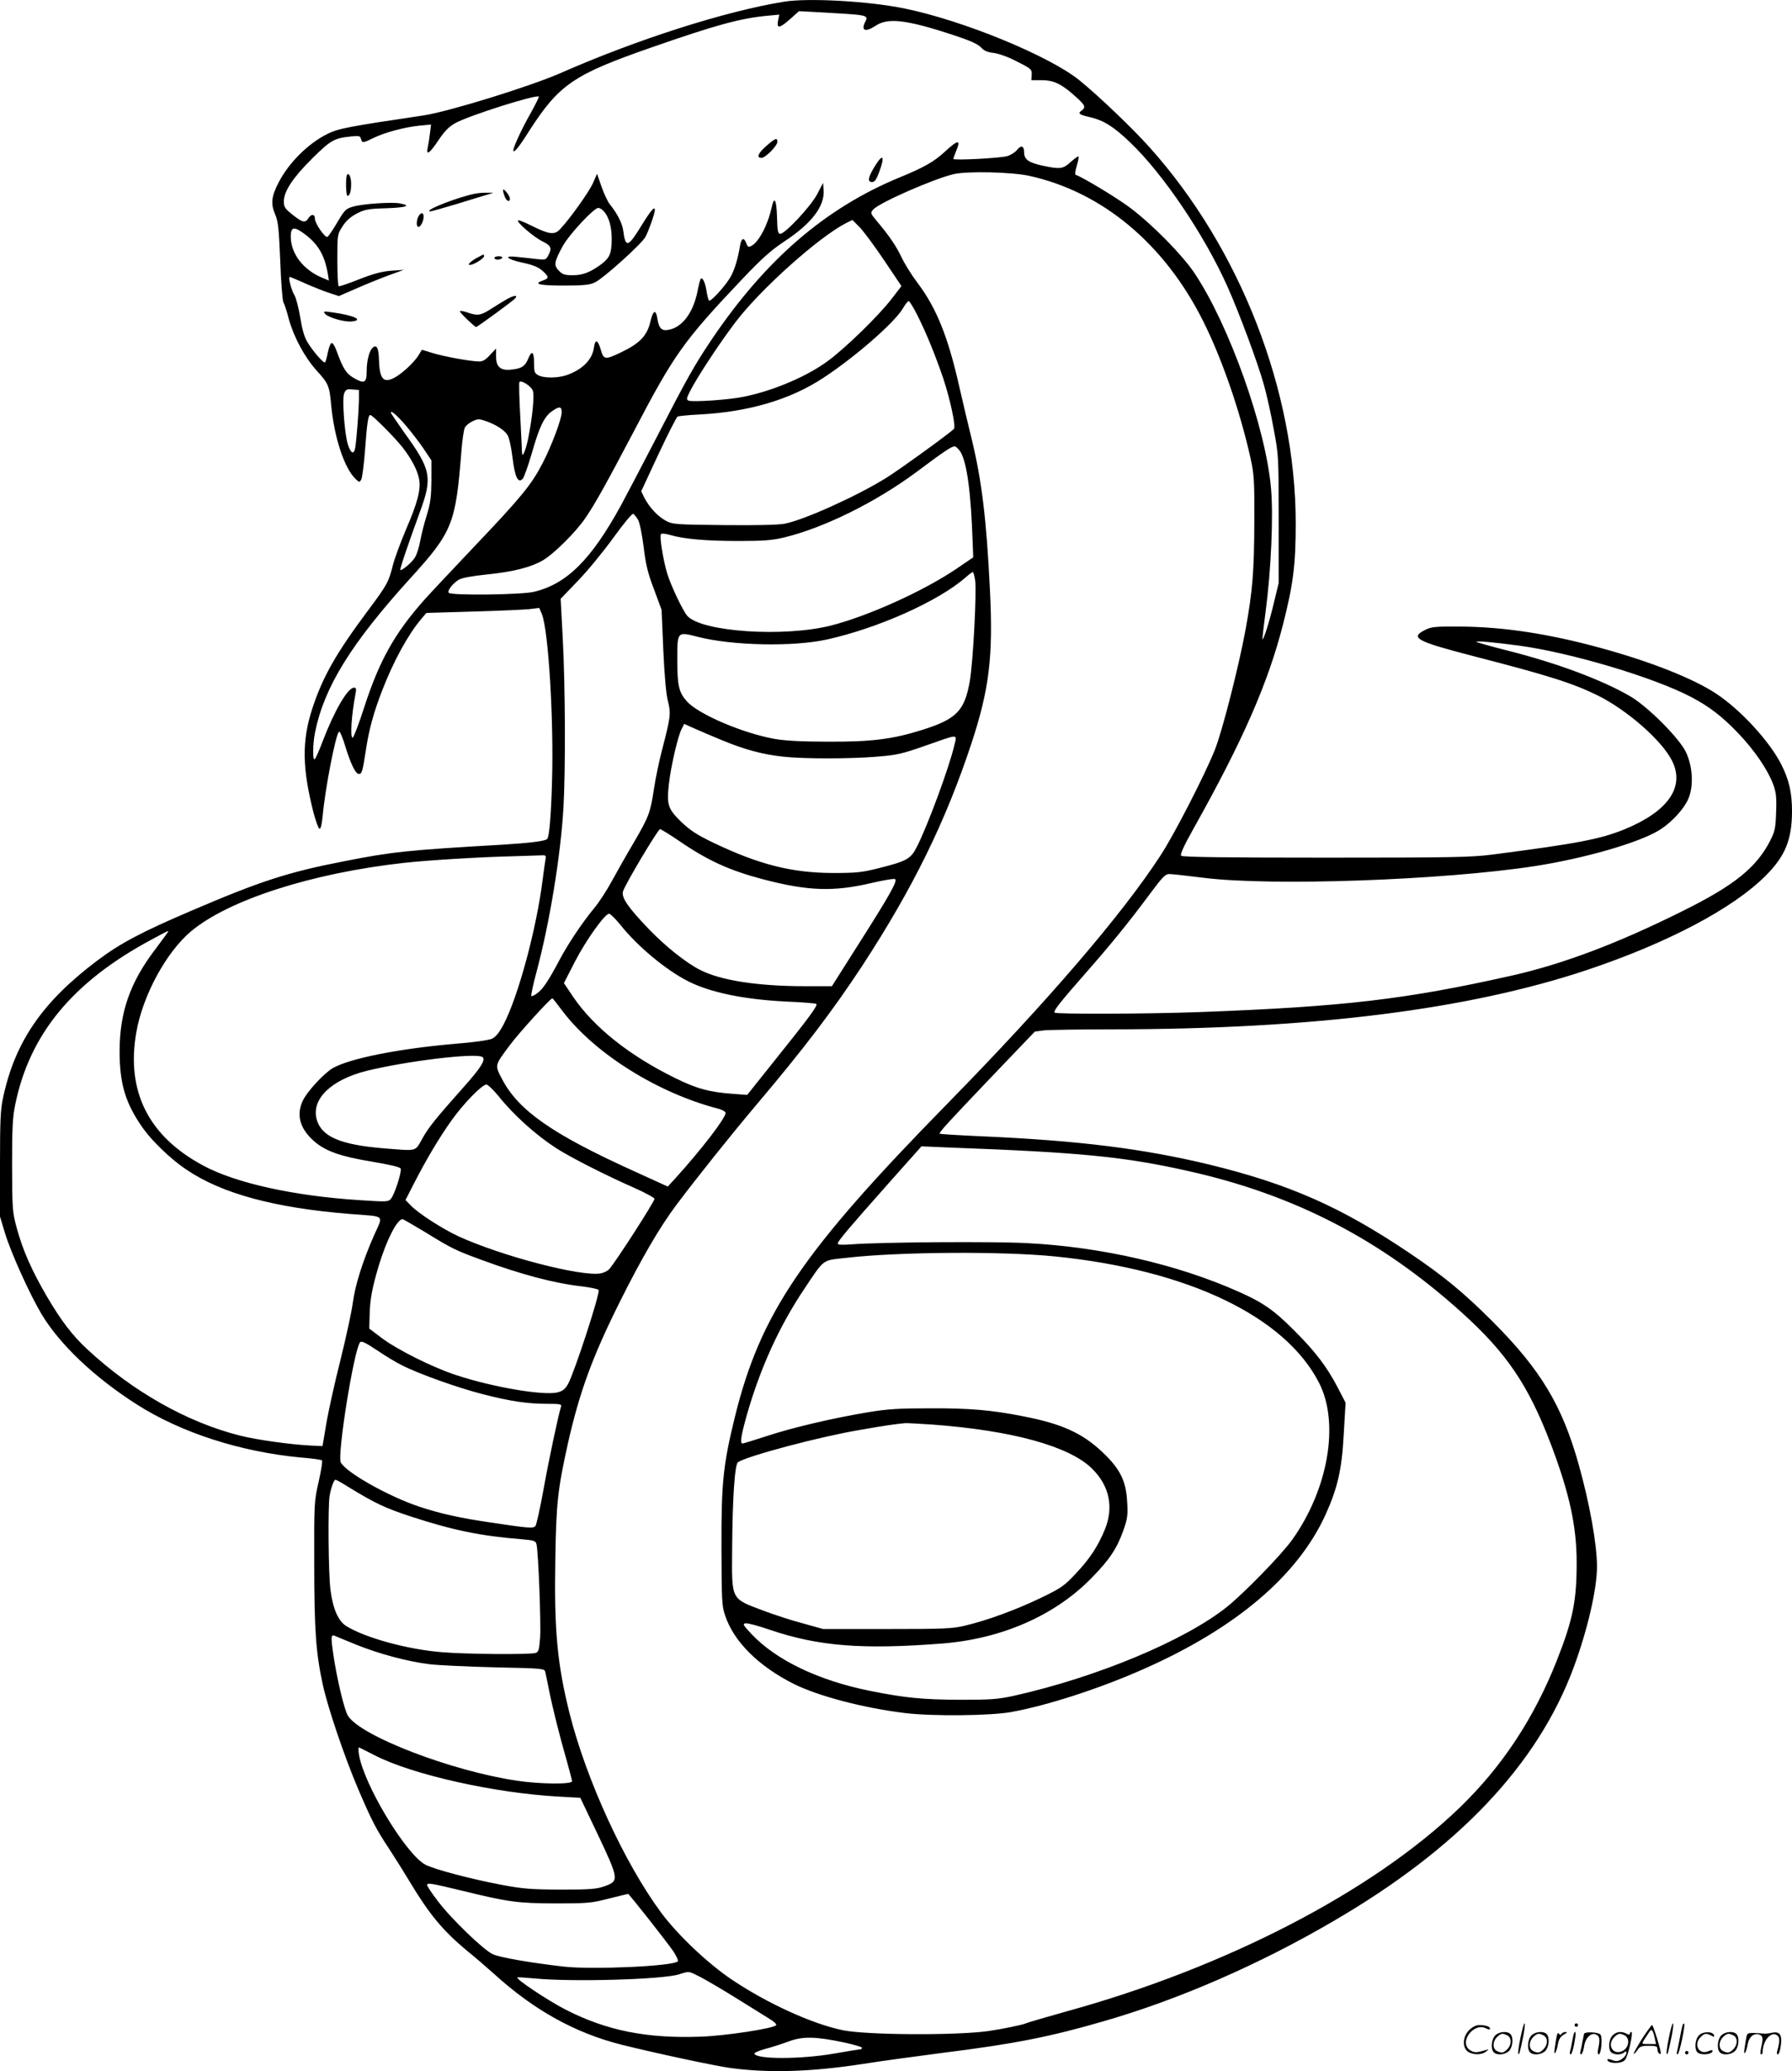 <svg version="1.0" xmlns="http://www.w3.org/2000/svg"
  viewBox="0 0 1038.5 1200.16"
 preserveAspectRatio="xMidYMid meet">
<g transform="translate(-1.5,1200.482) scale(0.1,-0.1)"
fill="#000000" stroke="none">
<path d="M4559 11995 c-341 -55 -853 -219 -1294 -413 -177 -78 -650 -224 -795
-246 -432 -64 -495 -76 -555 -106 -113 -55 -227 -169 -285 -282 -42 -80 -47
-124 -21 -184 18 -42 22 -80 30 -270 4 -121 13 -229 18 -240 6 -10 21 -55 32
-99 30 -107 93 -223 164 -301 64 -70 72 -87 81 -195 18 -193 78 -372 145 -433
19 -17 20 -17 30 1 5 11 15 84 21 164 12 165 19 209 31 209 12 0 139 -127 188
-189 51 -66 86 -132 95 -184 11 -58 -10 -138 -76 -290 -32 -76 -67 -170 -77
-210 -23 -94 -34 -113 -139 -254 -190 -254 -268 -392 -328 -577 -60 -185 -58
-341 8 -601 13 -48 28 -90 34 -92 8 -3 14 24 19 74 14 157 76 477 95 488 5 3
21 -34 35 -82 33 -106 60 -163 80 -163 17 0 21 13 40 135 18 123 45 220 96
352 67 172 150 322 226 412 l29 34 269 8 c149 4 296 11 328 14 l57 7 15 -35
c38 -92 70 -612 59 -972 -5 -192 -16 -321 -28 -332 -12 -12 -97 -23 -261 -33
-553 -32 -637 -41 -916 -96 -325 -63 -484 -115 -879 -284 -297 -127 -416 -190
-552 -292 -316 -238 -474 -467 -544 -788 -16 -72 -19 -130 -19 -390 l0 -305
28 -93 c33 -111 142 -353 212 -471 105 -176 307 -368 552 -524 256 -164 601
-275 950 -308 65 -5 121 -13 124 -17 4 -4 -5 -59 -19 -122 -26 -113 -27 -122
-26 -475 0 -389 10 -520 50 -704 31 -140 126 -418 205 -604 78 -182 104 -233
180 -347 34 -52 89 -140 122 -195 111 -185 192 -281 327 -393 47 -38 119 -100
160 -137 231 -210 471 -342 738 -409 188 -47 541 -123 632 -135 223 -30 469
-22 767 24 87 14 298 43 468 65 408 51 615 92 925 182 431 124 899 327 1330
579 726 422 1186 908 1395 1472 81 220 135 455 135 586 -1 129 -42 361 -106
589 -96 342 -219 548 -498 828 -168 168 -285 265 -486 400 -394 265 -693 397
-1155 510 -382 92 -751 139 -1315 164 -135 6 -246 13 -249 15 -6 7 44 61 306
336 l245 256 52 7 c28 3 206 6 396 6 1165 1 2064 114 2755 345 465 156 842
355 1031 544 115 114 154 211 154 376 0 106 -17 181 -62 270 -68 134 -235 316
-377 410 -133 88 -381 186 -666 264 -302 83 -564 123 -815 125 -146 1 -170 -1
-205 -19 -91 -45 -54 -66 270 -150 446 -115 582 -158 731 -231 170 -85 371
-261 429 -378 76 -152 -24 -294 -276 -397 -141 -57 -270 -82 -764 -146 -125
-16 -227 -18 -967 -18 -576 0 -830 3 -838 11 -7 7 14 55 76 165 285 509 428
838 514 1174 60 235 74 348 74 590 -1 765 -321 1589 -846 2175 -97 109 -297
300 -408 390 -175 141 -670 345 -1010 415 -206 43 -561 63 -701 40z m367 -71
c106 -7 121 -13 105 -42 -29 -55 -3 -67 59 -26 71 47 177 35 443 -52 104 -34
148 -54 167 -74 18 -20 38 -28 74 -32 30 -4 84 -23 135 -50 82 -41 86 -45 85
-76 l-2 -32 62 0 c70 0 117 -24 201 -101 50 -46 53 -56 28 -75 -24 -17 -14
-24 52 -39 76 -18 134 -54 228 -144 191 -182 429 -533 565 -836 69 -155 174
-437 211 -568 16 -56 42 -172 57 -257 29 -153 29 -160 29 -525 l0 -370 -29
-119 c-25 -107 -64 -228 -65 -201 0 6 8 78 19 160 31 235 45 549 31 707 -29
350 -242 948 -443 1249 -69 104 -242 280 -370 377 -73 56 -278 180 -320 194
-4 2 -1 25 7 52 8 27 13 51 10 54 -2 3 -23 -12 -45 -32 -45 -41 -61 -43 -164
-21 -79 17 -106 36 -106 76 0 39 -17 45 -41 15 -11 -14 -37 -30 -57 -36 -44
-12 -312 -26 -312 -16 0 4 7 23 15 43 30 71 14 71 -65 -2 -62 -57 -119 -90
-263 -149 -430 -178 -774 -475 -1086 -936 -100 -149 -138 -215 -321 -570 -84
-162 -177 -340 -207 -395 -173 -315 -314 -455 -505 -500 -74 -17 -483 -22
-493 -5 -8 13 24 54 58 75 18 11 77 22 165 31 150 15 252 41 322 81 65 38 194
166 249 248 57 84 119 196 276 494 237 453 289 527 632 889 113 119 166 166
241 216 159 104 237 205 230 299 l-3 42 -34 -65 c-36 -70 -186 -230 -214 -230
-14 0 -17 16 -19 98 -3 101 -16 124 -31 55 -22 -101 -74 -200 -117 -223 -17
-9 -22 -7 -30 15 -14 36 -28 31 -36 -12 -13 -81 -33 -145 -57 -186 -31 -52
-114 -143 -123 -134 -4 4 -11 30 -15 58 -8 49 -23 79 -33 68 -3 -2 -12 -37
-20 -78 -25 -119 -87 -202 -164 -217 -42 -9 -58 7 -67 62 -8 58 -25 53 -40
-12 -20 -86 -61 -129 -177 -184 -86 -41 -95 -39 -111 17 -17 60 -33 65 -40 14
-9 -71 -69 -130 -161 -161 -52 -17 -129 -17 -161 0 -22 12 -25 19 -25 72 0 65
-13 75 -33 26 -19 -45 -36 -57 -90 -64 -69 -10 -97 12 -97 74 l0 47 -35 -37
c-24 -27 -42 -38 -62 -38 -48 0 -207 29 -271 49 l-62 19 -20 -33 c-27 -43
-101 -111 -145 -132 -60 -29 -81 -1 -84 112 -2 63 -13 84 -35 66 -21 -18 -36
-75 -36 -139 0 -66 -14 -73 -74 -38 -45 26 -63 54 -101 159 -9 26 -22 46 -29
44 -6 -2 -15 -26 -21 -54 -5 -28 -13 -54 -16 -58 -8 -8 -73 67 -104 120 -16
26 -30 76 -40 140 -9 55 -24 113 -34 130 -18 29 -37 105 -27 105 3 0 45 -17
93 -39 48 -21 111 -46 140 -55 l52 -17 108 47 c59 26 144 60 188 76 l80 29
-72 -5 c-54 -4 -100 -16 -185 -49 -62 -25 -116 -43 -120 -41 -5 3 -8 72 -8
153 0 146 0 148 30 194 20 32 45 54 82 74 47 24 66 28 171 31 117 4 149 15 80
28 -48 9 -217 -2 -273 -19 -41 -12 -48 -19 -91 -92 -26 -44 -51 -81 -57 -83
-15 -5 -72 79 -72 105 0 28 -21 30 -38 3 -18 -29 -34 -25 -91 20 -45 36 -51
45 -51 78 0 58 52 137 164 248 107 106 127 118 225 128 47 5 54 3 58 -14 7
-25 11 -25 72 5 61 31 184 64 270 72 l64 6 -6 -49 c-3 -27 -9 -64 -13 -83 -11
-51 10 -37 64 44 35 52 60 77 97 97 80 44 469 167 483 153 2 -2 -21 -48 -51
-102 -47 -82 -97 -191 -97 -208 0 -23 30 13 93 113 173 268 257 325 705 481
378 132 522 171 680 185 l63 6 -7 -35 c-9 -48 9 -45 71 10 l50 45 95 -5 c52
-3 136 -8 186 -11z m1053 -938 c424 -93 786 -395 1010 -845 108 -216 213 -521
273 -791 21 -96 23 -128 22 -370 -1 -287 -10 -397 -50 -620 -38 -208 -135
-591 -179 -701 -57 -143 -235 -490 -315 -612 -224 -344 -655 -846 -1235 -1438
-841 -858 -1083 -1214 -1231 -1814 -68 -278 -79 -380 -78 -755 1 -308 2 -340
21 -396 50 -151 193 -294 398 -397 143 -71 401 -139 645 -169 160 -19 493 -16
615 6 210 38 510 135 765 248 535 236 894 540 1056 894 70 155 95 260 106 464
l11 186 -46 89 c-62 119 -130 209 -252 330 -117 118 -182 163 -325 226 -353
157 -792 258 -1220 280 -199 11 -855 6 -1022 -7 -54 -4 -78 -3 -78 5 0 14 70
96 299 354 l186 209 165 -7 c758 -28 1013 -53 1385 -137 612 -137 1112 -396
1580 -818 262 -236 388 -423 518 -765 108 -285 149 -476 149 -685 0 -224 -22
-331 -114 -565 -132 -336 -319 -619 -565 -856 -503 -485 -1355 -926 -2278
-1180 -121 -34 -227 -65 -235 -69 -15 -8 -141 -34 -219 -45 -191 -26 -702 -23
-841 5 -176 36 -436 154 -642 292 -139 93 -316 260 -412 390 -212 287 -432
766 -530 1153 -71 283 -90 482 -83 885 5 335 14 413 73 680 67 297 141 500
299 817 127 255 233 436 327 562 116 155 323 414 470 588 274 324 440 543 611
803 293 449 481 832 631 1285 104 315 127 505 108 887 -20 416 -48 641 -107
883 -19 77 -51 212 -71 300 -66 292 -132 454 -242 601 -33 43 -74 109 -91 145
-31 66 -73 128 -145 213 -38 46 -38 47 -20 67 36 40 351 178 467 205 81 18
333 12 436 -10z m-840 -490 l100 -149 -60 -78 c-73 -94 -259 -276 -361 -352
-119 -90 -318 -176 -492 -211 -83 -18 -295 -32 -320 -23 -15 6 -13 13 10 59
39 76 163 266 259 393 144 191 482 494 643 577 l37 18 42 -42 c23 -24 87 -110
142 -192z m-3363 156 c82 -60 120 -124 139 -235 l6 -38 -38 16 c-111 46 -183
140 -183 240 0 54 18 59 76 17z m3554 -471 c54 -108 105 -233 152 -371 40
-121 74 -279 61 -291 -39 -36 -319 -238 -393 -284 -171 -106 -477 -244 -588
-265 -37 -7 -162 -10 -352 -8 -281 3 -297 4 -336 25 -47 25 -95 77 -124 132
l-19 39 99 213 c55 117 105 216 112 220 7 3 65 9 128 12 283 15 524 86 713
210 183 119 416 322 464 404 14 24 29 43 34 43 5 0 27 -36 49 -79z m-2228
-438 c12 -24 -2 -163 -28 -288 -15 -69 -34 -109 -34 -69 0 10 -5 104 -10 207
-6 103 -8 192 -5 198 9 13 65 -21 77 -48z m-1007 -58 c-1 -64 -13 -218 -21
-273 -7 -43 -25 -37 -42 14 -20 59 -35 264 -23 298 10 24 15 27 48 24 l38 -3
0 -60z m1175 -70 c0 -38 -58 -193 -111 -295 -64 -124 -123 -196 -398 -485
-125 -132 -254 -269 -286 -305 -174 -196 -262 -354 -350 -626 -31 -96 -61
-174 -66 -174 -16 0 -7 132 16 253 6 30 4 37 -8 37 -37 0 -114 -133 -183 -313
-19 -51 -39 -96 -45 -101 -13 -14 -12 89 2 156 53 262 209 514 553 893 244
268 262 315 295 736 5 64 14 125 20 136 5 11 26 28 45 37 30 14 38 14 76 1 58
-20 108 -52 126 -81 9 -13 22 -71 29 -130 14 -115 32 -152 59 -124 8 8 31 74
52 145 45 159 73 217 121 249 41 28 53 26 53 -9z m-904 -75 c31 -36 77 -96
103 -134 l46 -69 0 -116 c-1 -96 -5 -131 -27 -202 -15 -48 -32 -115 -38 -150
-6 -35 -20 -78 -30 -94 -18 -30 -78 -80 -85 -73 -4 4 38 129 114 338 73 198
64 244 -89 455 -43 61 -79 114 -80 118 0 16 31 -10 86 -73z m3216 -155 c37
-65 60 -231 70 -530 l3 -80 -100 -68 c-190 -128 -506 -271 -724 -327 -273 -69
-750 -37 -833 56 -26 30 -94 173 -116 244 -23 76 -46 215 -37 229 3 6 24 4 53
-4 80 -24 209 -35 397 -35 145 0 196 4 263 20 232 56 531 204 766 378 163 122
209 153 225 150 8 -2 23 -17 33 -33z m-1870 -391 c10 -17 23 -81 33 -158 12
-102 24 -152 60 -246 l44 -119 10 -234 c7 -150 16 -256 27 -296 18 -71 15 -92
-34 -281 -17 -64 -38 -165 -47 -225 -21 -141 -30 -163 -118 -314 -41 -69 -98
-170 -127 -223 -29 -54 -75 -124 -101 -155 -68 -82 -150 -204 -200 -298 -64
-121 -98 -173 -131 -196 -16 -12 -31 -19 -34 -16 -3 3 10 65 30 139 77 289
139 668 156 948 13 218 11 709 -4 990 l-12 225 101 105 c56 58 147 169 204
248 57 79 108 141 115 139 6 -2 18 -17 28 -33z m1954 -351 c10 -65 -12 -478
-31 -586 -30 -171 -77 -219 -273 -281 -174 -55 -296 -70 -542 -69 -158 0 -252
5 -316 16 -184 33 -440 142 -508 217 -47 52 -56 92 -56 242 0 164 -1 163 117
133 199 -52 556 -59 750 -16 298 66 646 222 803 359 19 17 38 31 42 32 4 0 10
-21 14 -47z m3149 -379 c304 -41 786 -185 1002 -299 106 -56 179 -112 276
-214 89 -94 166 -206 197 -289 18 -48 21 -74 18 -162 -3 -92 -7 -112 -32 -162
-80 -159 -208 -263 -511 -413 -375 -187 -693 -307 -991 -374 -614 -138 -975
-180 -1809 -211 -307 -11 -828 -13 -838 -3 -9 9 26 54 183 233 145 165 246
289 375 463 67 90 84 107 106 107 15 0 105 -10 201 -22 394 -49 1386 -14 1918
68 284 44 598 134 717 206 78 47 157 135 178 199 25 73 17 177 -19 254 -36 79
-220 264 -322 324 -162 95 -427 194 -713 266 -95 24 -176 47 -179 50 -8 8 101
-2 243 -21z m-4615 -549 c130 -54 238 -83 355 -95 119 -13 380 -13 541 0 115
9 145 16 274 61 209 73 191 73 175 3 -29 -125 -154 -464 -216 -585 -36 -72
-58 -84 -225 -126 -96 -24 -128 -27 -264 -27 -237 1 -426 49 -688 174 -98 47
-136 72 -188 121 -78 76 -86 100 -73 217 11 102 52 280 74 322 l15 30 58 -26
c31 -14 104 -45 162 -69z m-257 -578 c171 -118 296 -175 492 -227 263 -69 411
-74 635 -21 69 16 129 26 133 21 13 -12 -35 -97 -208 -369 l-159 -251 -156 0
c-272 0 -488 33 -607 94 -80 40 -201 136 -298 237 -118 123 -159 181 -150 217
9 36 203 362 215 362 6 0 52 -29 103 -63z m-767 -114 c-3 -16 -10 -66 -16
-113 -35 -284 -142 -681 -227 -842 -25 -47 -44 -71 -66 -82 -20 -9 -104 -21
-217 -30 -325 -28 -610 -85 -707 -141 -52 -31 -150 -137 -174 -190 -38 -82
-16 -161 66 -233 66 -58 154 -89 337 -119 106 -18 162 -31 165 -40 7 -18 -35
-149 -56 -174 -15 -19 -23 -19 -179 -9 -382 24 -722 99 -910 201 -317 170
-447 430 -387 772 37 213 173 464 317 585 217 182 701 338 1237 397 146 16
449 34 631 38 63 2 132 4 153 5 37 2 38 1 33 -25z m434 -377 c97 -123 264
-262 392 -327 130 -66 326 -106 570 -118 92 -4 171 -10 174 -14 9 -9 -44 -81
-235 -319 l-166 -208 -80 6 c-139 10 -213 30 -340 93 -264 130 -467 292 -587
467 l-55 82 63 123 c65 126 174 279 199 279 7 0 36 -29 65 -64z m-2620 -39 c0
-2 -34 -48 -75 -103 -147 -193 -206 -364 -207 -589 0 -192 34 -305 137 -450
52 -73 161 -178 246 -235 207 -142 516 -225 954 -260 208 -16 192 -2 138 -123
-66 -149 -110 -290 -123 -389 -6 -48 -38 -197 -71 -330 -34 -134 -71 -301 -83
-373 l-22 -130 -65 3 c-122 6 -314 33 -414 58 -305 77 -620 255 -882 498 -89
82 -154 168 -238 311 -87 150 -138 265 -173 394 -25 92 -26 107 -27 361 0 216
3 281 18 353 83 408 332 711 788 956 96 52 99 53 99 48z m2288 -465 c186 -244
551 -472 900 -562 23 -6 42 -17 42 -24 0 -30 -137 -209 -291 -379 l-44 -48
-200 91 c-469 213 -664 349 -759 529 -45 86 -46 79 44 200 51 69 235 271 246
271 2 0 30 -35 62 -78z m-468 -262 c22 -14 -6 -60 -104 -170 -168 -189 -206
-236 -243 -302 -44 -78 -26 -73 -219 -58 -258 21 -366 68 -394 169 -31 117 83
228 288 280 230 57 633 106 672 81z m94 -227 c88 -110 217 -226 335 -302 82
-53 291 -159 446 -227 66 -29 121 -59 123 -66 2 -13 -226 -368 -263 -408 -9
-10 -31 -21 -48 -24 -112 -21 -575 100 -826 215 -96 45 -232 133 -276 179
l-30 31 47 92 c76 148 146 265 218 367 71 100 178 210 204 210 8 0 40 -30 70
-67z m-427 -787 c159 -98 176 -106 334 -164 226 -83 419 -134 573 -151 49 -6
94 -15 100 -21 12 -12 -140 -478 -177 -545 -18 -31 -31 -41 -62 -49 -82 -19
-373 30 -585 100 -136 44 -346 149 -435 217 l-70 53 2 77 c2 94 15 160 54 291
46 150 106 266 137 266 4 0 62 -34 129 -74z m3653 -142 c772 -78 1336 -349
1531 -736 117 -233 51 -613 -157 -905 -61 -86 -278 -309 -379 -390 -244 -195
-755 -408 -1235 -515 -92 -20 -131 -23 -310 -23 -218 1 -320 11 -520 51 -301
60 -548 179 -690 330 -49 52 -53 59 -34 62 12 2 76 -15 142 -38 281 -95 534
-115 997 -79 344 27 653 162 865 379 106 108 149 173 187 282 22 63 25 85 20
161 -6 120 -41 190 -141 285 -119 113 -238 167 -468 211 -178 35 -306 46 -533
45 -179 0 -245 -4 -355 -22 -205 -34 -440 -89 -589 -138 -74 -24 -138 -44
-143 -44 -16 0 -8 49 27 172 77 268 187 508 327 718 124 185 104 170 248 186
301 35 906 39 1210 8z m-3785 -631 c98 -50 326 -131 467 -167 159 -41 260 -56
374 -56 77 0 85 -2 80 -17 -17 -56 -70 -305 -101 -478 -20 -110 -41 -205 -47
-213 -13 -15 -38 -13 -258 20 -177 26 -292 51 -418 93 -178 60 -421 197 -452
255 -22 41 76 654 112 697 7 9 31 -2 97 -46 47 -32 113 -72 146 -88z m3070
-343 c465 -34 800 -126 930 -257 100 -99 125 -223 73 -351 -40 -97 -86 -168
-167 -254 -69 -74 -85 -85 -205 -143 -141 -68 -312 -131 -441 -161 -71 -17
-123 -19 -450 -19 l-370 0 -118 33 c-65 17 -166 50 -224 72 -196 74 -187 57
-185 364 2 290 15 486 34 498 58 37 475 148 708 187 154 27 193 32 260 39 8 1
78 -3 155 -8z m-3389 -357 c162 -99 215 -125 373 -177 242 -79 402 -112 643
-131 67 -6 77 -9 82 -28 11 -45 27 -465 21 -544 -6 -72 -9 -82 -28 -87 -37
-10 -408 -7 -544 5 -197 16 -441 83 -551 151 -47 29 -78 101 -92 211 -12 96
-15 480 -5 543 8 47 25 94 34 94 4 0 34 -16 67 -37z m54 -919 c132 -53 295
-97 425 -113 50 -6 219 -14 378 -18 281 -6 288 -7 292 -27 3 -12 12 -57 21
-101 19 -98 63 -274 104 -415 16 -58 30 -111 30 -117 0 -19 -187 -17 -319 3
-379 56 -908 259 -980 377 -21 35 -64 214 -85 359 -14 95 -13 113 8 104 6 -3
63 -26 126 -52z m105 -640 c218 -113 698 -220 1068 -240 l125 -7 102 -214
c122 -258 123 -268 40 -298 -48 -17 -81 -20 -255 -20 -178 1 -217 4 -350 29
-177 34 -378 87 -434 115 -112 58 -358 464 -386 640 -4 24 -3 42 1 40 5 -2 45
-23 89 -45z m498 -783 c281 -69 331 -75 552 -76 185 0 208 2 308 28 60 15 110
27 112 27 6 0 228 -282 263 -334 18 -27 29 -53 25 -57 -29 -28 -495 -49 -663
-30 -190 22 -364 52 -408 71 -54 24 -246 209 -323 313 -33 43 -59 83 -59 88 0
15 23 11 193 -30z m1390 -502 c34 -18 127 -72 207 -122 80 -50 167 -104 193
-120 27 -16 45 -33 40 -38 -19 -19 -293 -61 -434 -66 -316 -12 -550 35 -789
158 -104 54 -287 176 -277 185 2 2 48 -1 103 -6 217 -21 739 -6 834 24 61 19
53 20 123 -15z m835 -380 c56 -12 102 -26 102 -30 0 -5 -3 -9 -7 -9 -5 0 -73
-11 -153 -25 -196 -34 -457 -34 -463 0 -1 5 27 17 63 27 36 9 97 29 135 43 83
31 157 29 323 -6z M4456 11159 c-48 -42 -59 -69 -28 -69 23 0 92 70 92 93 0
26 -13 21 -64 -24z M5082 11037 c-37 -61 -41 -87 -13 -87 15 0 25 15 40 55 37
99 23 115 -27 32z M2027 10993 c-10 -10 -8 -123 2 -123 13 0 21 26 21 68 0 39
-12 67 -23 55z M3452 10945 c-22 -50 -134 -208 -191 -268 -32 -35 -63 -31
-164 19 -38 19 -73 34 -79 32 -16 -6 90 -97 139 -121 51 -25 58 -39 37 -79
-15 -30 -17 -30 -72 -24 -31 4 -81 9 -109 12 -84 10 -64 -13 29 -33 60 -13 91
-25 115 -46 41 -36 41 -45 3 -58 -57 -20 -19 -29 123 -29 113 0 150 4 179 18
48 22 274 225 294 265 20 38 54 136 54 155 0 25 -23 -2 -78 -91 -77 -126 -92
-130 -105 -30 -5 42 -34 100 -78 154 -12 15 -33 60 -48 102 l-26 75 -23 -53z
m61 -163 c31 -34 47 -90 47 -164 -1 -83 -11 -106 -60 -144 -64 -47 -107 -64
-165 -64 -47 0 -60 4 -81 26 -31 31 -28 51 23 144 38 68 180 220 205 220 8 0
22 -8 31 -18z M2930 10903 c0 -6 4 -23 10 -37 10 -28 30 -35 30 -12 0 17 -39
66 -40 49z M2735 10875 c-123 -33 -269 -95 -225 -95 6 0 75 20 153 43 78 24
158 49 177 54 l35 11 -45 0 c-25 1 -67 -5 -95 -13z M2440 10751 c-13 -25 -13
-61 0 -61 13 0 30 34 30 59 0 26 -16 27 -30 2z M2785 10514 c-16 -8 -37 -22
-45 -30 -12 -12 -12 -14 0 -14 20 0 80 37 80 50 0 13 1 13 -35 -6z M2880
10510 c0 -5 9 -10 19 -10 11 0 23 5 26 10 4 6 -5 10 -19 10 -14 0 -26 -4 -26
-10z M2945 10267 c-22 -13 -62 -38 -89 -55 -56 -36 -75 -38 -135 -17 -22 8
-41 10 -41 6 0 -9 86 -91 94 -91 8 0 214 151 227 166 18 22 -9 18 -56 -9z
M1899 10186 c18 -21 111 -48 153 -44 75 7 15 36 -113 53 -49 7 -52 6 -40 -9z
M8826 194 c-10 -47 -15 -88 -12 -91 5 -6 9 7 30 110 7 37 10 67 6 67 -4 0 -15
-39 -24 -86z M9140 270 c0 -5 5 -10 10 -10 6 0 10 5 10 10 0 6 -4 10 -10 10
-5 0 -10 -4 -10 -10z M9686 194 c-10 -47 -15 -88 -12 -91 5 -6 9 7 30 110 7
37 10 67 6 67 -4 0 -15 -39 -24 -86z M9766 269 c-3 -8 -10 -41 -16 -74 -6 -33
-14 -68 -16 -77 -3 -10 -1 -18 3 -18 10 0 46 171 38 178 -2 3 -7 -1 -9 -9z
M8529 241 c-38 -38 -41 -101 -7 -125 29 -20 79 -20 104 0 18 14 18 15 1 10
-53 -17 -69 -17 -92 -2 -69 45 21 166 94 126 12 -6 21 -7 21 -1 0 12 -25 21
-62 21 -19 0 -39 -10 -59 -29z M9530 189 c-28 -45 -49 -83 -47 -85 2 -3 12 7
21 21 14 21 24 25 66 25 43 0 50 -3 50 -19 0 -11 5 -23 10 -26 6 -3 10 -3 10
1 0 20 -44 164 -51 164 -4 0 -30 -37 -59 -81z m75 4 l7 -33 -42 0 c-42 0 -42
0 -28 23 8 12 21 32 29 44 15 25 22 18 34 -34z M8680 210 c-22 -22 -27 -79 -8
-98 19 -19 66 -14 88 8 22 22 27 79 8 98 -19 19 -66 14 -88 -8z m71 0 c25 -14
25 -54 -1 -80 -23 -23 -33 -24 -61 -10 -25 14 -25 54 1 80 23 23 33 24 61 10z
M8890 210 c-22 -22 -27 -79 -8 -98 19 -19 66 -14 88 8 22 22 27 79 8 98 -19
19 -66 14 -88 -8z m71 0 c25 -14 25 -54 -1 -80 -23 -23 -33 -24 -61 -10 -25
14 -25 54 1 80 23 23 33 24 61 10z M9036 204 c-3 -16 -8 -47 -11 -69 -8 -51
10 -26 19 27 5 27 15 42 34 53 18 10 22 14 10 15 -9 0 -20 -5 -24 -11 -5 -8
-9 -8 -14 1 -5 8 -10 3 -14 -16z M9137 223 c-2 -4 -7 -26 -11 -48 -4 -22 -9
-48 -12 -57 -3 -10 -1 -18 4 -18 4 0 14 28 20 62 11 58 10 81 -1 61z M9195
220 c-1 -3 -5 -23 -9 -45 -4 -22 -9 -48 -12 -57 -3 -10 -1 -18 4 -18 5 0 13
20 17 45 7 53 44 87 74 68 17 -11 19 -28 8 -80 -4 -18 -3 -33 2 -33 16 0 24
99 11 115 -12 14 -87 18 -95 5z M9360 210 c-22 -22 -27 -79 -8 -98 7 -7 24
-12 38 -12 14 0 31 5 38 12 9 9 12 8 12 -5 0 -9 -12 -24 -26 -34 -21 -13 -32
-15 -55 -6 -16 6 -29 8 -29 3 0 -24 81 -27 102 -2 18 19 50 162 37 162 -5 0
-9 -5 -9 -10 0 -7 -6 -7 -19 0 -30 16 -59 12 -81 -10z m71 0 c29 -16 25 -65
-6 -86 -56 -37 -103 28 -55 76 23 23 33 24 61 10z M9861 211 c-23 -23 -28 -80
-9 -99 19 -19 88 -13 88 9 0 5 -11 4 -24 -2 -54 -25 -89 38 -46 81 23 23 33
24 62 9 16 -9 19 -8 16 3 -8 22 -64 22 -87 -1z M9990 210 c-22 -22 -27 -79 -8
-98 19 -19 66 -14 88 8 22 22 27 79 8 98 -19 19 -66 14 -88 -8z m71 0 c25 -14
25 -54 -1 -80 -23 -23 -33 -24 -61 -10 -25 14 -25 54 1 80 23 23 33 24 61 10z
M10136 201 c-3 -14 -8 -44 -11 -66 -8 -51 10 -26 19 27 8 41 35 63 66 53 22
-7 24 -21 11 -77 -5 -22 -5 -38 0 -38 5 0 9 6 9 13 0 68 51 125 85 97 15 -13
15 -35 -1 -92 -3 -10 -1 -18 4 -18 6 0 13 23 17 50 9 63 -5 84 -49 76 -17 -4
-35 -6 -41 -6 -101 8 -104 7 -109 -19z M9780 110 c0 -5 5 -10 10 -10 6 0 10 5
10 10 0 6 -4 10 -10 10 -5 0 -10 -4 -10 -10z"/>
</g>
</svg>
